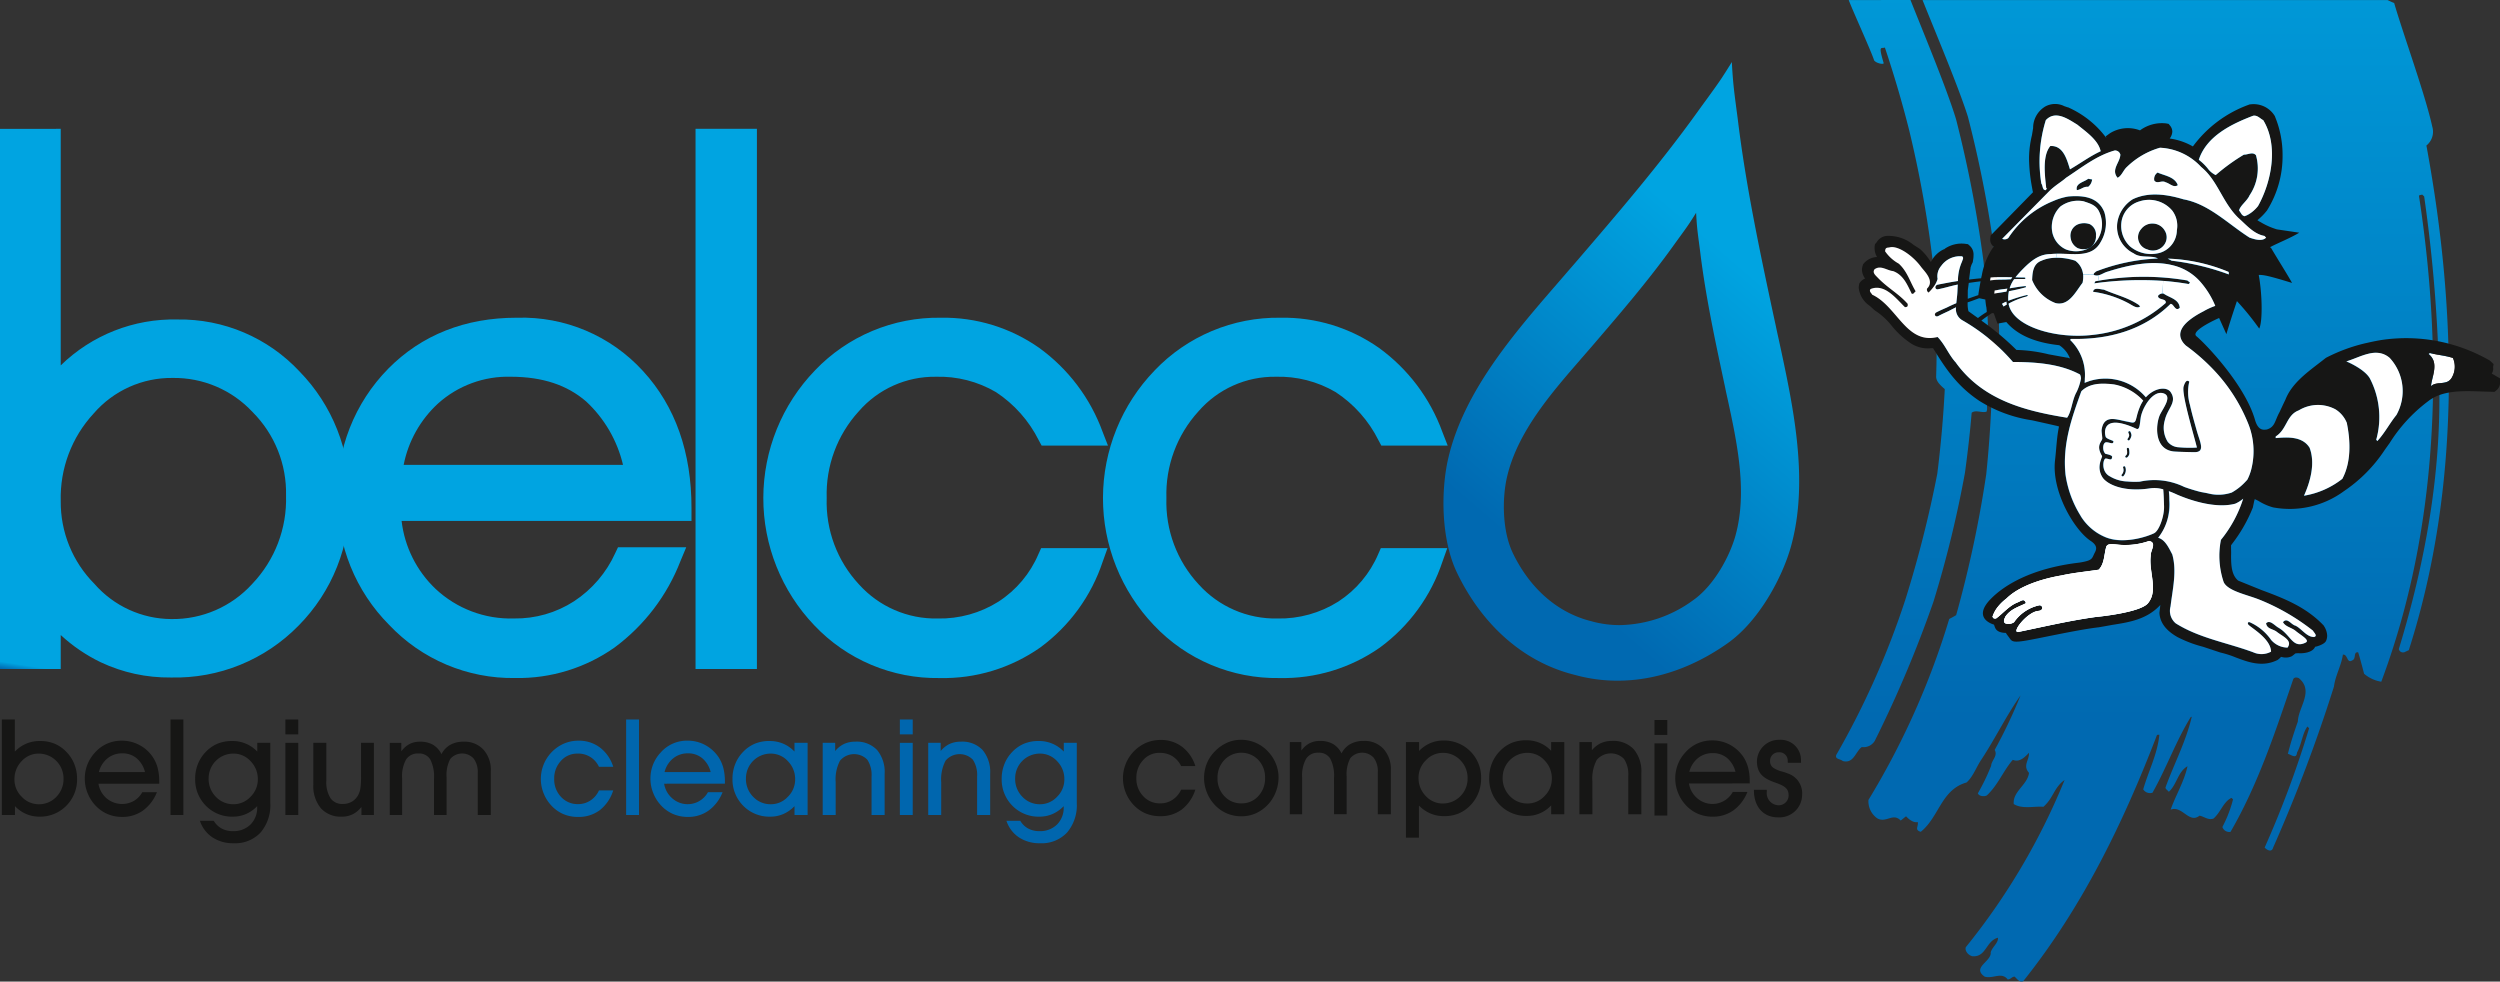 <svg height="136.823" viewBox="0 0 348.48 136.823" width="348.48" xmlns="http://www.w3.org/2000/svg" xmlns:xlink="http://www.w3.org/1999/xlink"><rect x="0" y="0" width="348.48" height="136.823" fill="#333333" stroke="none"/><linearGradient id="a" gradientUnits="objectBoundingBox" x1=".5" x2=".5" y1=".733" y2="-.196"><stop offset="0" stop-color="#0069b1"/><stop offset="1" stop-color="#00a4e1"/></linearGradient><clipPath id="b"><path d="m293.407 46.766h57.533v75.072h-57.533z"/></clipPath><clipPath id="c"><path d="m28.171 113.021a17.545 17.545 0 0 1 -5.088-12.521 18.717 18.717 0 0 1 4.965-13.154 15.751 15.751 0 0 1 12.032-5.395 16.392 16.392 0 0 1 12.136 5.168 17.367 17.367 0 0 1 5.067 12.645 18.467 18.467 0 0 1 -5.089 13.236 16.36 16.36 0 0 1 -12.318 5.351 15.755 15.755 0 0 1 -11.7-5.332m-10.763-63v72.5h5.675v-6.781a23.179 23.179 0 0 0 7.579 5.985 20.9 20.9 0 0 0 9.134 1.982 22.647 22.647 0 0 0 16.832-6.8 23.114 23.114 0 0 0 6.7-16.894 23.047 23.047 0 0 0 -6.563-16.589 21.391 21.391 0 0 0 -16.038-6.822 22.017 22.017 0 0 0 -9.681 2.084 23.946 23.946 0 0 0 -7.968 6.455v-35.122z"/></clipPath><linearGradient id="d" x1="-.006" x2=".006" xlink:href="#a" y1="2.475" y2="2.475"/><clipPath id="e"><path d="m29.178 112.055a16.149 16.149 0 0 1 -4.7-11.559 17.285 17.285 0 0 1 4.6-12.205 14.316 14.316 0 0 1 11.002-4.943 14.927 14.927 0 0 1 11.137 4.752 15.945 15.945 0 0 1 4.667 11.668 17.065 17.065 0 0 1 -4.7 12.275 14.949 14.949 0 0 1 -11.305 4.916 14.342 14.342 0 0 1 -10.7-4.9m-2.156-25.659a20.121 20.121 0 0 0 -5.338 14.1 18.994 18.994 0 0 0 5.473 13.482 17.142 17.142 0 0 0 12.718 5.764h.072a17.773 17.773 0 0 0 13.252-5.785 19.882 19.882 0 0 0 5.471-14.2 18.772 18.772 0 0 0 -5.467-13.622 17.782 17.782 0 0 0 -13.124-5.584h-.074a17.157 17.157 0 0 0 -12.983 5.845m-8.223-21.974h2.895v24.562l2.462-2.961a22.6 22.6 0 0 1 7.5-6.088 20.606 20.606 0 0 1 9.078-1.949 19.966 19.966 0 0 1 15.029 6.4 21.648 21.648 0 0 1 6.169 15.621 21.7 21.7 0 0 1 -6.3 15.916 21.223 21.223 0 0 1 -15.839 6.388 19.594 19.594 0 0 1 -8.528-1.843 21.818 21.818 0 0 1 -7.121-5.639l-2.451-2.859v9.154h-2.894zm4.291-15.8h-7.079v75.289h8.465v-4.73a22.857 22.857 0 0 0 5.587 3.8 22.275 22.275 0 0 0 9.728 2.12h.062a24.046 24.046 0 0 0 17.767-7.223 24.522 24.522 0 0 0 7.1-17.871 24.455 24.455 0 0 0 -6.944-17.553 22.8 22.8 0 0 0 -17.045-7.258 22.535 22.535 0 0 0 -16.255 6.4v-32.977z"/></clipPath><linearGradient id="f" x1=".013" x2=".025" xlink:href="#a" y1="2.369" y2="2.369"/><clipPath id="g"><path d="m76.159 85.859a15.984 15.984 0 0 1 11.073-4.072q7.027 0 11.4 3.789t6 11.285h-34.032a17.732 17.732 0 0 1 5.557-11m-5.044-2.8q-6.644 6.7-6.638 16.953a23.25 23.25 0 0 0 6.78 16.793 22.229 22.229 0 0 0 16.589 6.986 21.89 21.89 0 0 0 13.011-3.994 25.761 25.761 0 0 0 8.724-11.451h-6.535a17.233 17.233 0 0 1 -6.255 7.3 16.36 16.36 0 0 1 -9.108 2.625 16.675 16.675 0 0 1 -11.931-4.523 17.415 17.415 0 0 1 -5.313-11.857h40.569v-.424q0-11.166-6.39-18.141t-16.527-6.977q-10.333 0-16.974 6.7"/></clipPath><linearGradient id="h" x1="-1.129" x2="-1.11" xlink:href="#a" y1="2.351" y2="2.351"/><clipPath id="i"><path d="m77.09 86.894a14.577 14.577 0 0 1 10.142-3.714c4.445.009 7.851 1.173 10.485 3.447a17.585 17.585 0 0 1 5.137 8.838h-30.576a15.728 15.728 0 0 1 4.812-8.571m10.142-6.5a17.423 17.423 0 0 0 -12.006 4.426 19.09 19.09 0 0 0 -6 11.838l-.239 1.6h37.381l-.368-1.698c-1.133-5.195-3.253-9.263-6.458-12.041s-7.358-4.127-12.26-4.127h-.05m-14.973 35.434a21.8 21.8 0 0 1 -6.389-15.816c.007-6.541 2.076-11.76 6.234-15.975 4.176-4.2 9.39-6.279 15.985-6.287 6.435.014 11.476 2.154 15.5 6.519 3.821 4.17 5.832 9.5 6.014 16.223h-40.664l.11 1.5a18.809 18.809 0 0 0 5.743 12.77 18.1 18.1 0 0 0 12.887 4.9 17.759 17.759 0 0 0 9.871-2.85 18.472 18.472 0 0 0 6.358-7.082h3.506a23.408 23.408 0 0 1 -7.365 8.92 20.472 20.472 0 0 1 -12.2 3.742 20.808 20.808 0 0 1 -15.587-6.568m-2.139-33.754a24.538 24.538 0 0 0 -7.045 17.942 24.667 24.667 0 0 0 7.175 17.757 23.657 23.657 0 0 0 17.531 7.411h.062a23.328 23.328 0 0 0 13.818-4.246 27.191 27.191 0 0 0 9.2-12.057l.805-1.928h-9.51l-.378.8a15.858 15.858 0 0 1 -5.749 6.729 14.976 14.976 0 0 1 -8.353 2.4 15.308 15.308 0 0 1 -10.972-4.143 15.564 15.564 0 0 1 -4.716-9.453h40.409v-1.814c.01-7.707-2.233-14.158-6.76-19.084a22.816 22.816 0 0 0 -17.555-7.428h-.065c-7.156 0-13.238 2.391-17.9 7.113"/></clipPath><linearGradient id="j" x1="-1.037" x2="-1.02" xlink:href="#a" y1="2.246" y2="2.246"/><clipPath id="k"><path d="m114.364 50.017h5.76v72.502h-5.76z"/></clipPath><linearGradient id="l" x1="-1.117" x2="-1.103" xlink:href="#a" y1="7.258" y2="7.258"/><clipPath id="m"><path d="m115.756 51.41h2.974v69.713h-2.974zm-2.791-2.789v75.3h8.554v-75.3z"/></clipPath><linearGradient id="n" x1="-1.049" x2="-1.035" xlink:href="#a" y1="6.171" y2="6.171"/><clipPath id="o"><path d="m130.6 83.279a24.224 24.224 0 0 0 -.077 33.58 23.357 23.357 0 0 0 29.68 2.924 22.941 22.941 0 0 0 8.21-11.316h-6.373a16.192 16.192 0 0 1 -6.086 7.228 16.677 16.677 0 0 1 -9.234 2.576 15.763 15.763 0 0 1 -12.01-5.211 18.26 18.26 0 0 1 -4.864-12.97 18.547 18.547 0 0 1 4.841-13.033 15.415 15.415 0 0 1 11.789-5.27 17.007 17.007 0 0 1 9.09 2.348 18.673 18.673 0 0 1 6.474 7.252h6.373a23.628 23.628 0 0 0 -8.356-11.092 21.753 21.753 0 0 0 -12.887-3.944 22.354 22.354 0 0 0 -16.57 6.928"/></clipPath><linearGradient id="p" x1="-2.226" x2="-2.208" xlink:href="#a" y1="2.419" y2="2.419"/><clipPath id="q"><path d="m162.043 91.385 1.225-.662zm-30.519 24.506a22.847 22.847 0 0 1 .072-31.637 20.929 20.929 0 0 1 15.577-6.506 20.364 20.364 0 0 1 12.086 3.682 21.6 21.6 0 0 1 7.042 8.564h-3.442a19.581 19.581 0 0 0 -6.56-7.047 18.413 18.413 0 0 0 -9.82-2.555 16.811 16.811 0 0 0 -12.816 5.719 19.952 19.952 0 0 0 -5.207 13.979 19.664 19.664 0 0 0 5.237 13.922 17.169 17.169 0 0 0 13.03 5.652 18.048 18.048 0 0 0 9.99-2.8 17.494 17.494 0 0 0 6.215-7.01h3.435a21.4 21.4 0 0 1 -34.839 6.034m-1.913-33.588a25.643 25.643 0 0 0 -.088 35.537 23.5 23.5 0 0 0 17.425 7.344h.057a23.489 23.489 0 0 0 14.011-4.26 24.374 24.374 0 0 0 8.712-11.984l.668-1.866h-9.256l-.374.826a14.732 14.732 0 0 1 -5.563 6.625 15.277 15.277 0 0 1 -8.48 2.358 14.365 14.365 0 0 1 -10.991-4.77 16.841 16.841 0 0 1 -4.485-12.017 17.121 17.121 0 0 1 4.472-12.093 13.987 13.987 0 0 1 10.76-4.818 15.66 15.66 0 0 1 8.36 2.14 17.3 17.3 0 0 1 5.976 6.731l.393.728h9.247l-.741-1.9a25.008 25.008 0 0 0 -8.85-11.727 23.145 23.145 0 0 0 -13.691-4.2h-.062a23.738 23.738 0 0 0 -17.5 7.342"/></clipPath><linearGradient id="r" x1="-2.074" x2="-2.057" xlink:href="#a" y1="2.286" y2="2.286"/><clipPath id="s"><path d="m177.96 83.279a24.227 24.227 0 0 0 -.079 33.58 23.357 23.357 0 0 0 29.68 2.924 22.933 22.933 0 0 0 8.212-11.316h-6.373a16.186 16.186 0 0 1 -6.086 7.228 16.677 16.677 0 0 1 -9.234 2.576 15.766 15.766 0 0 1 -12.01-5.211 18.264 18.264 0 0 1 -4.863-12.97 18.544 18.544 0 0 1 4.842-13.033 15.4 15.4 0 0 1 11.789-5.27 17 17 0 0 1 9.089 2.348 18.648 18.648 0 0 1 6.473 7.252h6.374a23.646 23.646 0 0 0 -8.355-11.092 21.77 21.77 0 0 0 -12.889-3.944 22.347 22.347 0 0 0 -16.569 6.928"/></clipPath><linearGradient id="t" x1="-3.11" x2="-3.091" xlink:href="#a" y1="2.419" y2="2.419"/><clipPath id="u"><path d="m209.4 91.385 1.233-.662zm-30.512 24.506a22.828 22.828 0 0 1 .072-31.637 20.91 20.91 0 0 1 15.569-6.506 20.359 20.359 0 0 1 12.086 3.682 21.474 21.474 0 0 1 7.041 8.564h-3.433a19.614 19.614 0 0 0 -6.563-7.047 18.446 18.446 0 0 0 -9.824-2.56 16.822 16.822 0 0 0 -12.812 5.724 19.968 19.968 0 0 0 -5.211 13.979 19.7 19.7 0 0 0 5.24 13.922 17.178 17.178 0 0 0 13.03 5.652 18.038 18.038 0 0 0 9.987-2.8 17.452 17.452 0 0 0 6.216-7.01h3.433a21.389 21.389 0 0 1 -34.831 6.034m-1.925-33.588a25.625 25.625 0 0 0 -.088 35.537 23.508 23.508 0 0 0 17.433 7.344h.057a23.5 23.5 0 0 0 14.008-4.26 24.364 24.364 0 0 0 8.713-11.984l.664-1.866h-9.261l-.361.826a14.792 14.792 0 0 1 -5.568 6.625 15.3 15.3 0 0 1 -8.481 2.358 14.376 14.376 0 0 1 -10.994-4.77 16.852 16.852 0 0 1 -4.485-12.02 17.129 17.129 0 0 1 4.472-12.09 14 14 0 0 1 10.76-4.818 15.623 15.623 0 0 1 8.358 2.14 17.209 17.209 0 0 1 5.98 6.731l.39.728h9.249l-.739-1.9a25.064 25.064 0 0 0 -8.845-11.727 23.169 23.169 0 0 0 -13.7-4.2h-.062a23.749 23.749 0 0 0 -17.5 7.342"/></clipPath><linearGradient id="v" x1="-2.907" x2="-2.889" xlink:href="#a" y1="2.286" y2="2.286"/><linearGradient id="w" x1=".411" x2=".716" xlink:href="#a" y1=".876" y2=".273"/><g transform="translate(-16.012 -30.666)"><path d="m273.709 30.676c.6 1.586 3.017 6.847 3.546 8.412.278.4 1.4.633 1.321.351-.779-2.6-.322-1.949.174-2.146 1.281 3.82 2.412 7.654 3.393 11.557a156.29 156.29 0 0 1 3.646 21.621c.2 4.2.238 8.423.109 12.638-.041.725.635 1.293 1.2 1.8-.2 3.94-.554 7.891-1.043 11.789a161.49 161.49 0 0 1 -4.475 17.625 115.584 115.584 0 0 1 -9.611 21.58c-.191.617.547.522.92.85 1.508.383 1.74-1.266 2.633-1.955a1.824 1.824 0 0 0 1.814-.856 165.347 165.347 0 0 0 8.188-19.412 155.41 155.41 0 0 0 4.391-17.986c.376-2.775.7-5.539.93-8.344.569-.445 1.353.041 2.055-.14.3-.547-.265-1.467.508-1.7.063.063.143.143.2.2-.133 3.413-.377 6.832-.733 10.237a160.592 160.592 0 0 1 -4.189 19.611c-.311.2-.641.365-.969.541a108.943 108.943 0 0 1 -11.256 25.219 2.9 2.9 0 0 0 1.215 2.56c1.258.723 2.186-.83 3.281.317.26-.2.492-.408.745-.594.357.391 1.029.953 1.622.8.16.592-.506 1.1.428 1.361 2.565-2.062 2.852-5.889 6.385-6.875.955-.867 1.38-2.217 2.1-3.248 1.912-2.912 3.459-6.111 5.428-8.891a71.7 71.7 0 0 1 -3.608 7.6c.472.852-.447 1.424-.5 2.223a29 29 0 0 1 -1.85 3.832c.164.414.9.486 1.256.287 1.566-1.463 2.311-3.465 3.618-4.961.97.414 1.724-.438 2.259-.981.035 1.055-.908 1.786 0 2.8-.215 1.686-2.295 2.586-2.129 4.344 1.186.754 2.942.266 4.127.387 1.4-1.194 1.471-2.7 2.961-3.737a92.555 92.555 0 0 1 -13.777 23.313c-.155.578.431 1.152.927 1.252 1.941.16 1.866-2.127 3.559-2.582.09.726-.8 1.285-1.006 2.039.154 1.271-2.691 2.1-.844 3.387 1.149.359 2.365-.725 3.223.406.455-.07.463-.309.918-.418.355.242.635.861 1.227.658 8.247-10.312 14.008-22.2 18.659-34.342.091 0 .212-.025.327-.025-.277 2.768-1.527 5.06-2.252 7.621a1.13 1.13 0 0 0 1.291.465c1.945-3.436 3.258-7.172 5.33-10.545a.527.527 0 0 0 .148-.061c-.8 3.467-2.482 6.594-3.669 9.887 0 .205.325.406.471.584 1.09-.951 1.259-2.8 2.6-3.557-.438 2.086-1.677 4.116-2.345 6.053 1.6-.637 2.562 2.018 4.021.836.671.129 1.216.67 1.953.4 1-.873 1.39-2.356 2.5-2.881a2.927 2.927 0 0 1 .218.213 17.343 17.343 0 0 1 -1.482 3.847 1.008 1.008 0 0 0 1.131.682c3.875-6.682 6.266-14.008 8.748-21.295.156-.316.576-.234.785-.125 2.147 1.795-.092 4.053-.146 6.035-.526 1.516-1.012 2.975-1.391 4.506.422.09 1.2.8 1.272-.178.648-1.142.733-2.631 1.451-3.633a1.342 1.342 0 0 0 .242.235 142.289 142.289 0 0 1 -6.2 16.639c.33.367 1 .712 1.179.007a215.04 215.04 0 0 0 8.479-22.443c.193-1.547 1.043-2.957 1.244-4.461.715-.055.533 1.262 1.275.824.654-.236.118-1.234.861-1.138.294.984.562 1.984.824 2.986a4.838 4.838 0 0 0 2.393 1.109c7.972-21.273 8.754-44.845 5.255-67.715.037-.152.306-.121.447-.191a2.784 2.784 0 0 0 .275.252 211.16 211.16 0 0 1 2.1 26.012c.293 12.736-1.985 25.119-5.631 37.09a.6.6 0 0 0 .82.423c.2-.1.374-.175.57-.269 7.172-22.365 6.812-46.822 2.454-70.342a2.473 2.473 0 0 0 .816-2.646c-1-4.528-4.01-12.756-5.311-17.223-.3-.107-.613-.264-.925-.408h-64.813c1.643 4.131 4.994 12.041 6.32 16.25a163.8 163.8 0 0 1 3.956 20.74c.275 3.734.4 7.463.411 11.217-.142.117-.326.25-.478.375-.018 1.381-.061 2.779-.114 4.15a.717.717 0 0 1 -.921-.088 133.893 133.893 0 0 0 -.679-16.213 167.143 167.143 0 0 0 -3.829-19.83c-1.314-4.336-4.666-12.355-6.344-16.6v-.01z" fill="url(#a)"/><path d="m354.707 79.873-.176.133c1.528 1.215.463 3.115.338 4.49.856-.787 2.361.031 2.986-1.344a2.99 2.99 0 0 0 .073-2.592c-1.026-.326-2.174-.419-3.221-.687" fill="#fff"/><g fill="#161615"><path d="m307.926 70.166a47.3 47.3 0 0 1 9.623-.338 34.628 34.628 0 0 1 3.529.434c.072-.1.2-.127.157-.231-.085-.125-.221-.125-.323-.26a36.523 36.523 0 0 0 -12.332.008c-.166.031-.332.065-.5.1z"/><path d="m317.875 56.09c.553.135 1.107.82 1.7.392-.43-1.152-1.81-1.306-2.822-1.742a1.046 1.046 0 0 0 -.457 1.111c.421.53 1.021-.091 1.58.239"/><path d="m316.123 61.832a1.8 1.8 0 0 0 -1.666.768 1.745 1.745 0 0 0 .875 2.841 1.936 1.936 0 0 0 2.432-.783 1.75 1.75 0 0 0 0-1.812 1.8 1.8 0 0 0 -1.641-1.014"/><path d="m314.314 73.41c-.052-.062-.127-.1-.091-.168-1.506-1.082-3.308-1.475-4.948-2.2-.459-.02-1.445-.387-1.515.3a14.234 14.234 0 0 1 4.892 1.578c.522.258 1.175.81 1.662.488"/><path d="m307.31 61.92a2.4 2.4 0 0 0 -1.736.056 1.712 1.712 0 0 0 -.955 1.8 1.9 1.9 0 0 0 1 1.485 2.155 2.155 0 0 0 1.422.064 1.1 1.1 0 0 0 .244-.119 1.31 1.31 0 0 0 .239-.164 1.815 1.815 0 0 0 .636-1.5 1.67 1.67 0 0 0 -.85-1.627"/><path d="m305.494 57.18c.559-.038.955-.538 1.58-.461a1.447 1.447 0 0 0 .551-1.024l-.551-.092c-.564.459-1.8.622-1.58 1.577"/><path d="m301.016 45.57-.112.069c.014 0 .03 0 .039-.012a.092.092 0 0 1 .039-.024.075.075 0 0 0 .034-.033"/><path d="m296.228 119.769-.126-.158a.788.788 0 0 0 .126.158"/><path d="m293.809 65.228c-.02.018-.02.018-.024.024.012-.006.012-.018.02-.024"/><path d="m312.623 92.047a.158.158 0 0 1 -.049-.217 1.059 1.059 0 0 0 .219-.49 1.175 1.175 0 0 0 -.113-.34.156.156 0 0 1 .086-.207.152.152 0 0 1 .2.09 1.27 1.27 0 0 1 .14.455 1.341 1.341 0 0 1 -.259.66.179.179 0 0 1 -.139.07.187.187 0 0 1 -.088-.023"/><path d="m312.268 94.4a.162.162 0 0 1 .046-.222.534.534 0 0 0 .186-.477 2 2 0 0 0 -.049-.424.158.158 0 0 1 .31-.064 2.3 2.3 0 0 1 .057.488.837.837 0 0 1 -.33.74.154.154 0 0 1 -.088.026.167.167 0 0 1 -.132-.067"/><path d="m311.764 97.025a.16.16 0 0 1 0-.224.885.885 0 0 0 .24-.616.911.911 0 0 0 -.059-.312.162.162 0 0 1 .1-.205.158.158 0 0 1 .2.092 1.187 1.187 0 0 1 .078.425 1.227 1.227 0 0 1 -.33.84.147.147 0 0 1 -.111.047.167.167 0 0 1 -.115-.047"/></g><path d="m315.8 108.127c-.3 2.164 1.034 4.779-.3 6.517-.871 1.426-7.34 2.026-7.34 2.026-3.637.5-7.226 1.344-10.767 2.08-1.145.234 1.165-2.789 2.751-2.922.79-.064.611-.811.141-.791a5.734 5.734 0 0 0 -3.539 2.367 1.368 1.368 0 0 1 -1.2.158c-.383-.226-.123-.654 0-.947.765-1.117 2-1.4 2.861-1.867-.232-.748-.657-.309-1.18-.1-1.185.459-2.033 1.545-2.988 2.233-.307.017-.392 0-.49-.262a5.48 5.48 0 0 1 1.963-2.539c2.313-2.256 6.756-3.037 7.654-3.195 1.666-.371 3.469-.539 5.184-.8.807-.852.742-2.082 1.039-3.15.209-.754 1.49-.217 2.816-.288a9.982 9.982 0 0 0 3.162-.562c1.144.23.156 1.35.233 2.045" fill="#fff"/><path d="m364.127 83.2s-.4-.242-.787-.463a1.2 1.2 0 0 0 .207-.656 1.818 1.818 0 0 0 -.008-.205h-.021l.082-.457-.512-.483a23.321 23.321 0 0 0 -15.11-2.878c-.035 0-.2.033-.2.033-.688.117-1.337.258-1.975.406h-.014a23.61 23.61 0 0 0 -5.52 2.027l-.068.041-.513.4c-1.919 1.5-4.223 3.076-5.13 5.467-.056.087-.794 1.675-.794 1.675-.69 1.252-.615 2.075-1.778 2.43-.418.045-1.125.2-1.584-1.145-.01-.033-.019-.062-.035-.107a.7.7 0 0 0 -.029-.105c-1.414-4.918-6.983-10.686-8.157-11.641-.94-.772 3.159-2.547 3.159-2.547l1.013 2.256s.416-1.473 1.468-4.613a37.554 37.554 0 0 1 3.109 3.834c.482-.952.431-4.789-.069-7.481.619 0 1.069.014 4.648 1.119-.759-1.357-2-3.293-2.907-4.845a1.375 1.375 0 0 0 -.165-.147l.1-.051a.042.042 0 0 1 .023-.006c.9-.482 2.748-1.222 3.95-1.957l-3.116-.462a9.914 9.914 0 0 1 -2.423-1.1l.067.056c-.089-.056-.239-.146-.362-.234a8.43 8.43 0 0 0 1.339-1.361 14.233 14.233 0 0 0 2.169-7.664 13.94 13.94 0 0 0 -1.035-5.367l-.025-.079-.035-.066a3.441 3.441 0 0 0 -3.368-1.613l-.119.006-.126.048a16.735 16.735 0 0 0 -7.793 5.815 8.949 8.949 0 0 0 -3.234-1.106 1.7 1.7 0 0 0 .366-.966 1.342 1.342 0 0 0 -.29-.8l-.222-.272-.346-.068a5.136 5.136 0 0 0 -3.647.971 4.747 4.747 0 0 0 -4.164.386l-.613.444s.053.138.107.259a13.332 13.332 0 0 0 -5.239-4.246l-.036-.025-.154-.039-.443-.149a2.861 2.861 0 0 0 -2.756.094.088.088 0 0 1 -.034.033.1.1 0 0 0 -.039.022 3.471 3.471 0 0 0 -1.525 2.9l-.166 1a13.652 13.652 0 0 0 -.4 3.3 22.493 22.493 0 0 0 .351 3.627v.01c.049.269.1.545.147.812 0 0 .033.119.046.2-.505.526-5.9 6.026-5.9 6.026l-.033.271a1.846 1.846 0 0 0 -.031.3 1.231 1.231 0 0 0 .5.992 1.755 1.755 0 0 0 -.128.162c-.012.006-.012.012-.02.024l-.007.012a.083.083 0 0 1 -.018.015 9.9 9.9 0 0 0 -1.5 3.805 3.314 3.314 0 0 0 -.087.383c-.6.05-1.106.107-1.681.177.094-.787.2-1.587.2-1.587v-.063c0-.016.131-.4.131-.4l.182-.375.025-.182a4.046 4.046 0 0 0 .082-.789 1.649 1.649 0 0 0 -.576-1.359l-.2-.176-.268-.037a4.147 4.147 0 0 0 -3.03.718c.05-.023.087-.039.132-.056l-.27.15c.055-.041.1-.064.138-.094a3.8 3.8 0 0 0 -1.873 1.816 8.013 8.013 0 0 0 -1.462-1.775l-.045-.045-.913-.586a5.514 5.514 0 0 0 -3.695-1.246c-.023 0-.063.008-.094.008a1.761 1.761 0 0 0 -1.326.851l-.262.315-.047.31v.235a2.36 2.36 0 0 0 .338 1.222 2.589 2.589 0 0 0 -1.8.844l-.141.16-.055.195a1.92 1.92 0 0 0 -.106.6 2.119 2.119 0 0 0 .442 1.2 1.617 1.617 0 0 0 -.674.5l-.144.2-.037.237a1.676 1.676 0 0 0 -.037.361 3.48 3.48 0 0 0 1.554 2.525l.617.567.136.1a9.766 9.766 0 0 1 2.311 2.122 11.772 11.772 0 0 0 2.647 2.423 4.32 4.32 0 0 0 2.849.678h.249c1.66 2.676 3.24 5.193 6.443 7.338a19.105 19.105 0 0 0 7.369 2.717l2.239.5 1.232.279s.166.051.276.082c-.325 1.473-.362 3.067-.559 4.736-.49 4.311 2.673 9.676 4.951 11.2 1.227.808.7 1.394.476 1.882-.294.641-.294.875-2.02 1.153-6.745.789-10.524 3.189-12.349 5.051-2.726 2.779.426 3.591.426 3.591a.237.237 0 0 1 .026.053c.134.285.134 1.082 1.658 1.106.023.054.045.113.045.113s.486.662.577.777c-.007-.008-.015-.008-.027-.015l.041.041c.42.511 1.168.384 5.227-.444 2.287-.457 5.135-1.035 7.041-1.252.092-.008 1.9-.336 1.9-.336 2.341-.369 4.766-.746 6.625-2.695l.045-.041.035-.051s0-.019.007-.019c-.06.556-.13 1.121-.13 1.121.07 1.363.915 2.469 2.513 3.379a16.869 16.869 0 0 0 3.571 1.355l2.367.787.115.032a13.491 13.491 0 0 1 2.064.664c1.743.656 3.721 1.416 5.856.347 0 0 .414-.316.445-.422a1.287 1.287 0 0 1 .141.02 1.973 1.973 0 0 0 1.383-.111 5.32 5.32 0 0 0 .486-.387 2.741 2.741 0 0 1 .592-.026h.019.2c1.586-.055 1.927-.793 1.933-.9l.205-.043s1.1-.277 1.336-.783a1.8 1.8 0 0 0 .155-.723 2.6 2.6 0 0 0 -.446-1.345l-.051-.092-.076-.073c-2.494-2.58-5.611-3.748-8.617-4.867 0 0-2.968-1.2-3.209-1.3-.885-.727-.994-2-.994-3.395 0-.164.008-.324.008-.5 0 0-.012-.639-.012-1.025.084-.123.174-.243.174-.243a20.865 20.865 0 0 0 2.865-5.029c.023-.1.154-.75.154-.75.026-.156.079-.275.11-.422l.488.235a7.631 7.631 0 0 0 2.076.923 12.75 12.75 0 0 0 9.867-2.265 20.483 20.483 0 0 0 5.707-5.778c.215-.3.436-.613.655-.912a21.665 21.665 0 0 1 5.371-5.841c1.973-1.555 4.82-1.458 7.564-1.358l1.682.049.262-.207a1.369 1.369 0 0 0 .521-1.143v-.535zm-45.41-16.185-.549-.291a24.129 24.129 0 0 1 8.488 1.853l.022.352a34.8 34.8 0 0 0 -7.961-1.914m-1.59-1.112a4.574 4.574 0 0 1 -4.233-.9 3.93 3.93 0 0 1 -1.2-3.244 3.5 3.5 0 0 1 2.528-3.014 4.245 4.245 0 0 1 4.567 1.281 3.52 3.52 0 0 1 .647 2.752 3.342 3.342 0 0 1 -2.31 3.123m12.941-19.09c.59-.107.956.385 1.41.616 2.137 3.517 1.178 8.566-.728 11.974-.587.551-1.106 1.248-1.867 1.407a.571.571 0 0 1 -.262-.114c-.223-.166-.312-.472-.512-.668.126-.685 1.137-1.343 1.462-2.133a6.678 6.678 0 0 0 .891-5.584c-.457-.523-1.11-.056-1.677-.087a27.5 27.5 0 0 0 -3.935 2.857 3.145 3.145 0 0 1 -.954-.729 7.656 7.656 0 0 0 -1.4-1.412c1.082-3.343 4.658-5.019 7.574-6.127m-28.9.616c1.349-1.44 3.117-.145 4.389.621 1.251 1.019 2.923 2.162 3.257 3.711-1.5.689-2.857 1.7-4.277 2.521-.414-1.308-.916-3.363-2.746-3.252-.951 1.18-.846 3.278-.643 5.164.02.231.051.455.073.68.173.068-.032.234-.053.307-.5.031-.393-.635-.623-.924a19.448 19.448 0 0 1 .623-8.828m-7.7 21.923c.33-.031.626-.044 1.019-.044.782-.02 1.381 0 2.008.013l-.043.063-.141.222c-.513.032-1.025.055-1.7.055a10.947 10.947 0 0 0 -1.205.111zm2.211 6.209c1.541 1.8 3.965 2.86 7.377 3.229a3.8 3.8 0 0 1 1.49 1.846c-.064-.032-.14-.037-.209-.071l-.084-.041-.145-.007-2.547-.463a20.838 20.838 0 0 0 -4.474-.608 38.3 38.3 0 0 0 -4.887-4.09 16.019 16.019 0 0 1 1.489-1.046 1.9 1.9 0 0 1 .249.039c.2.584.512 1.435.512 1.435s.7-.137 1.229-.223m-.616-2.539a4.606 4.606 0 0 1 .612-.3l.053.41c-.112.064-.342.195-.442.269zm.612-1.7c-.612.115-1.125.15-1.692.275l.057-.435c.592-.125 1.129-.174 1.775-.26zm-5.371-.144c0-.032.064-.5.138-1.073.592-.08 1.055-.158 1.645-.222-.109.586-.211 1.185-.3 1.783l-.012.137c-.5.169-1.016.353-1.473.513 0-.222 0-.972.007-1.138m-.016 1.634c.492-.156 1.047-.373 1.6-.576.173.039.514.11.857.182.027.373.076.719.114.945l.036.16.045.483v.152a13.638 13.638 0 0 0 -1.223.84c-.242-.168-.472-.33-.7-.5 0 0-.341-.242-.625-.449a4.327 4.327 0 0 1 -.117-.973c0-.086 0-.172 0-.266m-1.581 8.461c-1.061-1.125-1.518-2.511-2.6-3.628-4.363 1.078-5.636-4.295-9.123-5.9-.093-.228-.486-.461-.218-.787 1.955-.783 3.5 1.268 4.786 2.529.149 0 .389-.037.389-.236v-.221c-1.248-1.42-2.779-2.2-4.17-3.646-.338-.356-.787-.7-.457-1.174.862-.629 1.706.158 2.59.25 1.438.531 1.973 1.9 2.592 3.15.3.1.363-.232.556-.326-.783-1.285-1.146-2.758-2.359-3.863a5.6 5.6 0 0 1 -1.9-1.713c.017-.6.307-.482.629-.558 1.154-.293 3.191 1.134 4.33 2.656.39.574 2.027 1.974.888 3.086a.472.472 0 0 0 .208.558 5.63 5.63 0 0 0 .808-.959l.072-.1a3.149 3.149 0 0 0 .379-.838 2.183 2.183 0 0 1 .493-1.807 3.2 3.2 0 0 1 2.919-1.343c.293.2.043.492 0 .71a6.469 6.469 0 0 0 -.576 2.731c-1 .143-1.787.31-2.8.5a.44.44 0 0 0 -.261.152c-.013.024-.033.037-.037.053a.408.408 0 0 0 -.024.057.283.283 0 0 0 .346.384c.955-.181 1.783-.462 2.746-.654-.016.295-.031.627-.047.988-.023.536-.1 1.088-.156 1.61-.444.181-.872.379-1.344.613 0 0-.984.418-1.418.656s-.162.743.277.51c.385-.219 1.414-.683 1.414-.683.358-.19.7-.364 1.037-.528a1.785 1.785 0 0 0 .842 1.791 27.2 27.2 0 0 1 7.09 5.836c3.241 0 6.593.262 9.348 1.744a1.339 1.339 0 0 1 .131.571 7.218 7.218 0 0 1 -.6 1.853c-.644 1.123-.693 2.733-1.33 3.6-5.752-.932-11.656-2.407-15.459-7.614m27.1 26.858c-.3 2.164 1.034 4.779-.3 6.517-.871 1.426-7.34 2.026-7.34 2.026-3.637.5-7.226 1.344-10.767 2.08-1.145.234 1.165-2.789 2.751-2.924.79-.062.611-.809.142-.789a5.733 5.733 0 0 0 -3.54 2.367 1.368 1.368 0 0 1 -1.2.158c-.383-.226-.123-.654 0-.947.765-1.117 2-1.4 2.861-1.867-.232-.748-.657-.309-1.18-.1-1.185.459-2.033 1.545-2.988 2.233a.959.959 0 0 1 -.216 0c-.14-.016-.2-.072-.274-.262a5.48 5.48 0 0 1 1.963-2.539c2.313-2.256 6.756-3.037 7.654-3.195 1.666-.371 3.469-.539 5.184-.8.807-.852.742-2.082 1.039-3.15.145-.52.783-.43 1.6-.344a7.9 7.9 0 0 0 1.22.056 9.976 9.976 0 0 0 3.161-.562c1.144.23.156 1.35.233 2.045m.474-3.129a11.039 11.039 0 0 1 -5.033.961 5.722 5.722 0 0 1 -1.781-.414 7.357 7.357 0 0 1 -3.451-2.983h.009a14.706 14.706 0 0 1 -2.1-5.69c-.461-4.267.885-8.01 2.193-11.658 1.205-1.215 3.024-1.133 4.563-.945a7.335 7.335 0 0 1 4.06 2.269 5 5 0 0 0 -.476.9c-.7 1.67-.327 2.308-1.278 2.105-.175-.031-.615-.125-1.029-.215l-.145-.041a.656.656 0 0 0 -.137-.032c-.033-.011-.064-.015-.1-.025-1.031-.223-2.361-.5-2.628 1.34-.029.238.1.965.1 1.2 0 .443-.955.908-.041 2.447.1.176-.881 1.495.07 2.991.584.9 2.826 2.109 6.635 1.513a4.559 4.559 0 0 1 1.83.151c.055.621.09 1.531.106 2.107a4.772 4.772 0 0 1 .015.547c0 .076-.011.166-.015.242a2.517 2.517 0 0 1 -.034.264c-.166 1.2-.748 2.648-1.326 2.953m9.3.928a11.392 11.392 0 0 0 .384 5.894c.592 1.246 3.251 1.74 4.966 2.428a30.666 30.666 0 0 1 7.474 4.332c.127.266.7.727.172.887-1.031.025-1.722-1.145-2.6-1.573-.588-.127-1.149-1.216-1.739-.49.328.625 1.2.756 1.739 1.194.775.644 2.084 1.322 1.4 1.656a2.123 2.123 0 0 1 -.636.207c-.066.006-.132.014-.187.014-1.109 0-1.516-1.473-2.932-2.286-.56-.316-1.215-1.183-1.744-.627.132.821.957.748 1.5 1.188.817.65 2.232 1.18 1.49 2.189a3.105 3.105 0 0 1 -2.3-1.076 7.1 7.1 0 0 0 -2.989-2.459s-.333-.084-.219.262 3.187 1.934 3.208 3.844a2.82 2.82 0 0 1 -2.492.088c-3.611-1.344-7.523-1.967-10.791-4.036a2.264 2.264 0 0 1 -.724-2.357c.266-2.33.916-4.914.237-7.25-.437-.824-.958-2.053-1.966-2.324a6.681 6.681 0 0 0 1.483-3.567c.007-.07.014-.13.027-.2a12.349 12.349 0 0 0 .052-1.461 9.19 9.19 0 0 0 -.072-1.269c.643.23 1.137.492 1.336.568.977.4 4.9 1.983 7.911 1.184a4.432 4.432 0 0 0 1.117-.7 17.65 17.65 0 0 1 -3.1 5.744m4.236-9.844a6.814 6.814 0 0 1 -.545 1.437c-.1.11-.181.215-.269.305a8.16 8.16 0 0 1 -1.912 1.512 5.8 5.8 0 0 1 -3.3.119c-.326-.08-.668-.135-1-.2-.664-.143-2.186-.647-2.328-.709a9.449 9.449 0 0 0 -6.2-.725 13.063 13.063 0 0 1 -1.715-.035 5.037 5.037 0 0 1 -2.434-.709c-1.314-.666-.957-2.494-.6-2.494s.769.314.859-.035c0-.172.309-.375-.9-.619-.479-.442-.383-1.61.117-1.61s1 .369 1-.135c-.053-.125-.745-.25-1.031-.545-.121-.117-.7-2.486 2.018-1.972a.977.977 0 0 1 .135.031.734.734 0 0 1 .14.035 10.145 10.145 0 0 1 1.934.7c.511.235.47-.753.642-1.728a5.864 5.864 0 0 1 .683-1.633v-.008c.635-1.041 1.584-1.908 2.532-1.539 1.1.436-.029 1.926-.516 2.858-.611 1.15-1.027 4.892 1.844 5.216.511.051 2.437.094 2.936.094 1.547 0 .735-1.437.294-3.025-.329-1.178-.674-2.35-.93-3.563a6.207 6.207 0 0 1 -.107-3.238c-.471-.463-.736.514-.777.648-.342 1 1.377 6.645 1.843 8.538a17.446 17.446 0 0 1 -2.554-.039 2.122 2.122 0 0 1 -1.5-.733 3.745 3.745 0 0 1 -.424-3.014c.358-1.683 1.779-2.519.831-3.939-.538-.8-2.237-.645-3.468.723a7.428 7.428 0 0 0 -7.587-2.346 8.872 8.872 0 0 0 -.94.33q.024-.3.024-.6a6.752 6.752 0 0 0 -2.069-5.4l.168-.133c5.256.133 10.143-1.246 13.846-4.885.369-.031.568.725.949.725a.533.533 0 0 0 .342-.17c-.112-1.217-1.458-1.416-2.242-1.975a.6.6 0 0 0 -.17-.021.812.812 0 0 0 -.614.322c-.066.657 1.213.315 1.057 1.018a18.068 18.068 0 0 1 -10.025 4.418c-5.203.662-11.353-1.127-11.875-4.338a11.033 11.033 0 0 1 2.43-.979c.237-.042.356-.275.121-.218a17.937 17.937 0 0 0 -2.59.812 4.616 4.616 0 0 1 .09-1.347c.77-.145 1.6-.332 2.319-.539.111-.024.064-.18-.059-.172-.658.064-1.428.187-2.16.31a3.937 3.937 0 0 1 .482-1.062 1.461 1.461 0 0 1 .153-.221c.421-.018.865-.021 1.416-.021.2 0 .2-.208 0-.208-.464 0-.871-.007-1.246-.021a13.613 13.613 0 0 1 1.082-1.2c1.187-1.207 2.293-2.043 3.836-2.043a1.737 1.737 0 0 1 .232-.016h.018c.193-.017.386-.021.591-.031 2.219-.031 4.9.646 6.123-1.619a5.123 5.123 0 0 0 .52-4.166c-.827-2.1-2.895-2.377-5.016-2.19a8.914 8.914 0 0 0 -2.07.62 13.459 13.459 0 0 0 -6.3 5.175.819.819 0 0 1 -.864.1l6.4-6.475.306-.306c.916-.832 1.578-1.153 2.189-1.713 2.2-1.442 4.276-3.119 6.8-3.805a.739.739 0 0 1 .785.561c-.033 1.1-1.349 2.091-.386 3.244.58-.291.779-1.055 1.3-1.518a10.926 10.926 0 0 1 4.606-2.682 8.355 8.355 0 0 1 5.738 2.682 8.028 8.028 0 0 1 .762.719c1.739 1.885 2.457 4.465 4.422 6.375.539.484 1.082 1.043 1.674 1.521a4.343 4.343 0 0 0 1.964.995l.227.24c-.561.59-1.641.228-2.3 0-3.009-1.9-5.664-4.7-9.211-5.342-2.264-.695-4.86-1.084-7.089 0a4.713 4.713 0 0 0 -2.1 3.049 4.124 4.124 0 0 0 2.261 4.491c.962.719 2.42.219 3.376.719a26.719 26.719 0 0 0 -8.65 1.8c-.1.141-.316.211-.316.4a.231.231 0 0 0 .006.064.982.982 0 0 0 .6.078c.455-.085.918-.433 1.385-.543 2.787-.886 6.129-1.634 9.113-.851a7.377 7.377 0 0 1 3.944 2.5 11.987 11.987 0 0 1 1.893 3.139 8.531 8.531 0 0 0 -1.649.763 10.922 10.922 0 0 0 -2.075 1.336c-1.443 1.221-1.373 2.272-.689 3.11.1.107.2.211.309.324a27.309 27.309 0 0 1 3.949 3.463 23.811 23.811 0 0 1 4.721 7.347 10.317 10.317 0 0 1 .462 6.434m-26.613-36.614a4.1 4.1 0 0 1 3.237-.737c.975.33 1.85.541 2.266 1.688a4.011 4.011 0 0 1 -1.183 4.623 1.145 1.145 0 0 1 -.239.166.09.09 0 0 1 -.047.031 3.915 3.915 0 0 1 -3.256.2 3.34 3.34 0 0 1 -1.962-2.752 3.977 3.977 0 0 1 1.184-3.218m39.3 37.945a11.716 11.716 0 0 1 -5.342 2.365c.889-1.99 1.6-4.523.779-6.691-1.019-1.635-3.113-1.475-4.72-1.34v-.232c1.572-.985 1.478-2.985 3.209-3.639a5.185 5.185 0 0 1 5.125-.135 3.886 3.886 0 0 1 1.57 1.881c.525 2.525.625 5.461-.621 7.791m7.533-8.883c-.941 1.149-1.592 2.465-2.646 3.617l-.16-.173a11.736 11.736 0 0 0 -.893-8.565c-.774-1.33-3.274-2.353-3.274-2.353.944-.28 2.012-.817 3.083-1.069a3.114 3.114 0 0 1 2.949.571 6.8 6.8 0 0 1 .941 7.972m7.822-5.379c-.625 1.373-2.13.555-2.986 1.342.125-1.373 1.19-3.273-.338-4.488l.176-.135c1.047.27 2.2.363 3.221.688a2.992 2.992 0 0 1 -.073 2.593m-52.583-16.139a8.507 8.507 0 0 0 -2.573-.407c-.189 0-.38.006-.568.022a4.653 4.653 0 0 0 -1.584.385c-1.192.453-1.246 1.732-1.287 2.685a5.7 5.7 0 0 0 3.259 3.221c1.862.455 2.815-1.61 3.773-2.824a4.074 4.074 0 0 0 .081-1.153 2.685 2.685 0 0 0 -1.1-1.929" fill="#161615"/><path d="m288.7 81.269c-1.061-1.125-1.518-2.513-2.6-3.628-4.363 1.078-5.636-4.295-9.123-5.9-.094-.23-.486-.461-.219-.787 1.956-.783 3.5 1.266 4.787 2.529.149 0 .389-.037.389-.236v-.221c-1.248-1.42-2.779-2.2-4.17-3.646-.338-.356-.787-.7-.457-1.174.862-.629 1.706.158 2.59.25 1.438.531 1.973 1.9 2.592 3.15.3.1.363-.23.556-.326-.783-1.285-1.146-2.758-2.359-3.863a5.6 5.6 0 0 1 -1.9-1.713c.017-.6.306-.482.629-.558 1.154-.293 3.191 1.134 4.33 2.656.389.576 2.027 1.974.888 3.084a.474.474 0 0 0 .208.56 5.63 5.63 0 0 0 .808-.959l.072-.1a3.121 3.121 0 0 0 .379-.838 2.184 2.184 0 0 1 .492-1.807 3.2 3.2 0 0 1 2.92-1.343c.293.2.043.492 0 .71a6.469 6.469 0 0 0 -.576 2.731c-1 .143-1.787.31-2.8.5a.44.44 0 0 0 -.261.152c-.013.024-.034.037-.037.055a.34.34 0 0 0 -.024.053.284.284 0 0 0 .346.386c.955-.181 1.783-.462 2.746-.654-.016.295-.031.627-.047.988-.023.536-.1 1.088-.156 1.61-.444.181-.872.377-1.344.613 0 0-.984.42-1.418.656s-.162.743.277.51c.385-.219 1.414-.683 1.414-.683.358-.19.7-.364 1.037-.528a1.785 1.785 0 0 0 .842 1.791 27.2 27.2 0 0 1 7.09 5.836c3.24 0 6.593.262 9.348 1.744a1.339 1.339 0 0 1 .131.571 7.243 7.243 0 0 1 -.6 1.853c-.644 1.123-.693 2.733-1.33 3.6-5.752-.93-11.656-2.4-15.459-7.612" fill="#fff"/><g clip-path="url(#b)"><g clip-path="url(#b)" fill="#fff"><path d="m349.113 80.547a6.811 6.811 0 0 1 .94 7.969c-.94 1.16-1.594 2.462-2.653 3.623l-.157-.182a11.716 11.716 0 0 0 -.891-8.555c-.774-1.34-3.275-2.367-3.275-2.367 1.862-.527 4.166-2.1 6.036-.488"/><path d="m343.141 89.605c.521 2.534.623 5.459-.623 7.805a11.712 11.712 0 0 1 -5.343 2.35c.884-1.979 1.594-4.512.781-6.682-1.018-1.635-3.116-1.484-4.726-1.35v-.228c1.579-.979 1.483-2.984 3.211-3.631a5.151 5.151 0 0 1 5.129-.141 3.987 3.987 0 0 1 1.571 1.877"/><path d="m338.422 118.572c.126.26.693.725.166.883-1.027.031-1.721-1.145-2.6-1.578-.592-.117-1.152-1.215-1.744-.488.331.638 1.207.755 1.744 1.2.774.646 2.083 1.324 1.4 1.656-1.8.877-2.044-1.088-3.756-2.074-.561-.309-1.217-1.176-1.744-.617.133.814.955.75 1.5 1.183.82.649 2.233 1.176 1.491 2.2a3.049 3.049 0 0 1 -2.3-1.088 7.118 7.118 0 0 0 -2.982-2.455s-.34-.08-.23.259c.112.356 3.188 1.934 3.212 3.85a2.777 2.777 0 0 1 -2.493.08c-3.606-1.334-7.52-1.965-10.786-4.025a2.266 2.266 0 0 1 -.728-2.358c.27-2.328.916-4.916.239-7.26-.435-.8-.955-2.044-1.965-2.312a7.518 7.518 0 0 0 1.562-5.231 9.475 9.475 0 0 0 -.072-1.263c.641.221 1.137.482 1.334.553.978.412 4.9 1.988 7.914 1.191a4.364 4.364 0 0 0 1.112-.7 17.349 17.349 0 0 1 -3.1 5.736 11.442 11.442 0 0 0 .386 5.9c.592 1.248 3.251 1.744 4.963 2.431a30.224 30.224 0 0 1 7.481 4.332"/><path d="m331.66 63.551.229.236c-.561.586-1.643.223-2.3 0-3.015-1.916-5.674-4.693-9.216-5.34-2.273-.687-4.861-1.082-7.086 0a4.68 4.68 0 0 0 -2.1 3.045 4.12 4.12 0 0 0 2.255 4.49c.964.709 2.416.221 3.371.709a27.061 27.061 0 0 0 -8.64 1.817c-.1.148-.316.2-.316.4l-1.475.022a2.661 2.661 0 0 0 -1.1-1.924 8.033 8.033 0 0 0 -2.58-.418l-.008-.561c2.217-.056 4.9.647 6.13-1.617a5.165 5.165 0 0 0 .521-4.166c-.828-2.107-2.895-2.377-5.019-2.195a8.858 8.858 0 0 0 -2.066.617 13.585 13.585 0 0 0 -6.3 5.168.785.785 0 0 1 -.853.117l6.392-6.478.307-.307c.916-.828 1.579-1.168 2.194-1.721 2.193-1.435 4.268-3.107 6.793-3.81a.773.773 0 0 1 .782.576c-.032 1.1-1.35 2.09-.387 3.234.584-.283.783-1.049 1.3-1.515a10.9 10.9 0 0 1 4.608-2.674 8.335 8.335 0 0 1 5.736 2.674 8.457 8.457 0 0 1 .765.718c1.737 1.895 2.455 4.467 4.419 6.377 1.089.963 2.162 2.264 3.638 2.524m-13.769-7.473c.552.127 1.113.813 1.7.4-.427-1.17-1.809-1.318-2.818-1.761a1.064 1.064 0 0 0 -.458 1.121c.418.529 1.018-.1 1.579.236m-10.249-.4-.553-.086c-.561.457-1.8.615-1.578 1.578.56-.047.954-.545 1.578-.457a1.483 1.483 0 0 0 .553-1.035"/><path d="m331.494 47.416c2.139 3.51 1.176 8.56-.726 11.969a4.381 4.381 0 0 1 -1.868 1.415.581.581 0 0 1 -.259-.112c-.223-.164-.317-.472-.514-.669.125-.686 1.136-1.348 1.468-2.137a6.683 6.683 0 0 0 .884-5.58c-.459-.53-1.114-.055-1.673-.086a27.637 27.637 0 0 0 -3.938 2.855 3.174 3.174 0 0 1 -.955-.724 7.166 7.166 0 0 0 -1.4-1.407c1.089-3.351 4.663-5.025 7.575-6.144.592-.1.954.385 1.412.623"/><path d="m329.363 89.629a10.28 10.28 0 0 1 .465 6.439 7.059 7.059 0 0 1 -.543 1.444 3.39 3.39 0 0 1 -.269.293 7.606 7.606 0 0 1 -1.916 1.513 5.7 5.7 0 0 1 -3.291.119c-.332-.072-.67-.127-1-.189a22.97 22.97 0 0 1 -2.329-.711 9.518 9.518 0 0 0 -6.2-.732 10.94 10.94 0 0 1 -1.712-.026 5 5 0 0 1 -2.43-.7c-1.319-.664-.963-2.5-.6-2.5s.774.307.86-.047c0-.158.308-.363-.9-.607-.48-.449-.387-1.61.118-1.61s.994.379.994-.134c-.055-.125-.75-.254-1.034-.553-.158-.143-.971-3.6 4.23-1.2.512.236.465-.748.639-1.729a5.771 5.771 0 0 1 .686-1.633v-.007c.632-1.049 1.578-1.911 2.533-1.54 1.1.436-.031 1.918-.52 2.858-.609 1.152-1.027 4.892 1.846 5.215.512.054 2.438.1 2.935.1 1.547 0 .734-1.429.292-3.023-.332-1.189-.671-2.357-.939-3.564a6.309 6.309 0 0 1 -.094-3.237c-.466-.465-.735.512-.782.639-.34.994 1.381 6.66 1.846 8.545a17.645 17.645 0 0 1 -2.548-.039 2.1 2.1 0 0 1 -1.508-.75 3.665 3.665 0 0 1 -.424-3c.362-1.68 1.774-2.526.818-3.938-.527-.795-2.224-.646-3.455.719a7.4 7.4 0 0 0 -7.59-2.344c-.292.063-.481.174-.947.324a5.185 5.185 0 0 0 .031-.591 6.747 6.747 0 0 0 -2.066-5.4l.166-.127c5.254.127 10.146-1.248 13.846-4.877.458-.046.656 1.161 1.286.538-.1-1.217-1.451-1.4-2.24-1.973a.59.59 0 0 0 -.166-.024l.087-1.751h.03c1.193.093 2.368.236 3.529.441.071-.094.2-.127.157-.229-.086-.127-.221-.127-.323-.269a36.38 36.38 0 0 0 -12.333.025h-.008l-.126-.726c.458-.088.923-.442 1.388-.545 2.786-.883 6.132-1.633 9.114-.852a7.4 7.4 0 0 1 3.945 2.5 11.906 11.906 0 0 1 1.894 3.139 9.721 9.721 0 0 0 -1.649.76c-3.5 1.8-3.685 3.312-2.754 4.449a3.933 3.933 0 0 0 .3.314 28.1 28.1 0 0 1 3.946 3.465 23.647 23.647 0 0 1 4.718 7.346m-16.238 1.7a1.284 1.284 0 0 0 -.143-.465.154.154 0 0 0 -.3.065.143.143 0 0 0 .007.054 1.256 1.256 0 0 1 .119.346 1.046 1.046 0 0 1 -.221.49.146.146 0 0 0 .055.205.1.1 0 0 0 .079.026.15.15 0 0 0 .134-.073 1.366 1.366 0 0 0 .268-.648m-.623 3.1a.791.791 0 0 0 .33-.735 2.3 2.3 0 0 0 -.054-.49.165.165 0 0 0 -.189-.119.163.163 0 0 0 -.118.158v.033a1.859 1.859 0 0 1 .047.418.539.539 0 0 1 -.19.481.16.16 0 0 0 -.047.22.193.193 0 0 0 .134.057.117.117 0 0 0 .087-.023m-.166 1.757a1.154 1.154 0 0 0 -.079-.433.155.155 0 0 0 -.206-.094.162.162 0 0 0 -.086.205 1 1 0 0 1 .055.322.9.9 0 0 1 -.237.608.157.157 0 0 0 0 .223.125.125 0 0 0 .111.039.123.123 0 0 0 .111-.039 1.278 1.278 0 0 0 .331-.831"/><path d="m326.673 68.57.022.346a34.324 34.324 0 0 0 -7.961-1.91l-.55-.291a23.98 23.98 0 0 1 8.489 1.855"/><path d="m318.807 60.016a3.51 3.51 0 0 1 .646 2.746 3.335 3.335 0 0 1 -2.311 3.125 4.572 4.572 0 0 1 -4.23-.885 3.929 3.929 0 0 1 -1.2-3.25 3.491 3.491 0 0 1 2.524-3.014 4.242 4.242 0 0 1 4.57 1.278m-1.028 4.625a1.745 1.745 0 0 0 0-1.809 1.991 1.991 0 0 0 -3.3-.242 1.711 1.711 0 0 0 -.3 1.82 1.76 1.76 0 0 0 1.175 1.027 1.94 1.94 0 0 0 2.429-.8"/><path d="m316.834 71.883c-.064.664 1.215.324 1.057 1.019a18.141 18.141 0 0 1 -10.021 4.426c-5.2.664-11.354-1.129-11.875-4.34a10.94 10.94 0 0 1 2.431-.978c.228-.039.353-.268.118-.221a20.816 20.816 0 0 0 -2.588.8 4.841 4.841 0 0 1 .086-1.334c.772-.141 1.6-.33 2.32-.537.111-.031.072-.18-.055-.172-.655.055-1.428.187-2.163.307a4.136 4.136 0 0 1 .632-1.278c.426-.023.868-.023 1.419-.023.2 0 .2-.205 0-.205-.465 0-.867-.024-1.246-.024a15.616 15.616 0 0 1 1.082-1.2c1.192-1.2 2.3-2.043 3.834-2.043.079 0 .158-.023.23-.023.2-.016.4-.024.607-.024l.008.561c-.19 0-.379.008-.561.023a4.831 4.831 0 0 0 -1.587.4c-1.19.441-1.246 1.728-1.285 2.681a5.655 5.655 0 0 0 3.259 3.213c1.862.457 2.817-1.6 3.772-2.826a3.829 3.829 0 0 0 .079-1.144l1.475-.022a.206.206 0 0 0 .008.063 1.055 1.055 0 0 0 .592.078l.126.726-.5.086-.15.293a46.245 46.245 0 0 1 9.6-.347l-.087 1.75a.824.824 0 0 0 -.615.324m-2.5 1.508c-.055-.063-.126-.094-.1-.166-1.514-1.073-3.3-1.459-4.955-2.194-.45-.023-1.434-.387-1.507.3a14.76 14.76 0 0 1 4.893 1.57c.52.268 1.175.826 1.664.489"/><path d="m317.654 100.984a4.105 4.105 0 0 1 .008.543c-.039 1.28-.71 3.117-1.365 3.457-.963.481-4.308 1.6-6.819.545a7.355 7.355 0 0 1 -3.447-2.967h.009a14.908 14.908 0 0 1 -2.1-5.712c-.464-4.27.884-8 2.2-11.647 1.206-1.215 3.013-1.137 4.56-.955a7.375 7.375 0 0 1 4.063 2.264 4.717 4.717 0 0 0 -.481.908c-.694 1.672-.323 2.305-1.278 2.107-.229-.056-.949-.189-1.412-.3-1.034-.212-2.36-.5-2.628 1.35-.031.236.095.963.095 1.191 0 .442-.963.924-.038 2.454.1.173-.885 1.484.068 2.982.585.908 2.826 2.115 6.637 1.531a4.284 4.284 0 0 1 1.829.143c.057.623.089 1.531.1 2.107"/><path d="m315.587 106.072c1.143.229.158 1.342.227 2.045-.3 2.162 1.044 4.781-.3 6.51-.867 1.435-7.338 2.027-7.338 2.027-3.638.5-7.229 1.35-10.771 2.082-1.143.239 1.168-2.785 2.746-2.918.8-.064.615-.82.151-.789a5.73 5.73 0 0 0 -3.543 2.36 1.353 1.353 0 0 1 -1.192.164c-.385-.229-.127-.662 0-.953.765-1.114 2-1.381 2.865-1.864-.239-.758-.664-.314-1.184-.109-1.184.465-2.037 1.555-2.991 2.232-.308.024-.4 0-.49-.259.387-1.256 1.065-1.666 1.965-2.534 2.3-2.257 6.755-3.054 7.655-3.195 1.665-.371 3.471-.537 5.183-.8.805-.853.742-2.1 1.042-3.148.2-.766 1.476-.229 2.818-.293a10.067 10.067 0 0 0 3.155-.561"/><path d="m308.723 60.41a4.014 4.014 0 0 1 -1.184 4.625 1.824 1.824 0 0 0 .639-1.5 1.631 1.631 0 0 0 -.852-1.617 2.339 2.339 0 0 0 -1.736.047 1.715 1.715 0 0 0 -.955 1.808 1.911 1.911 0 0 0 1 1.483 2.211 2.211 0 0 0 1.421.062c.046-.015.094-.039.133-.054a3.967 3.967 0 0 1 -3.187.173 3.362 3.362 0 0 1 -1.965-2.769 4.014 4.014 0 0 1 1.184-3.221 4.108 4.108 0 0 1 3.235-.724c.978.339 1.846.544 2.265 1.687"/><path d="m305.574 48.039c1.254 1.018 2.926 2.162 3.258 3.707-1.49.688-2.855 1.705-4.275 2.52-.419-1.305-.916-3.364-2.747-3.245-1.081 1.317-.8 3.811-.568 5.846.174.055-.031.231-.056.3-.5.031-.394-.631-.624-.916a19.449 19.449 0 0 1 .624-8.838c1.35-1.441 3.118-.141 4.388.625"/><path d="m296.508 69.318-.182.27c-.513.039-1.025.054-1.7.054-.4 0-.8.073-1.215.112l.08-.41c.329-.026.622-.047 1.017-.047.781-.018 1.381 0 2 .021"/><path d="m295.828 70.9-.141.413c-.607.117-1.121.156-1.688.275l.055-.428c.591-.125 1.13-.172 1.774-.26"/><path d="m295.687 72.713.055.41a3.6 3.6 0 0 0 -.441.268l-.221-.372a2.5 2.5 0 0 1 .607-.306"/></g></g><path d="m315.572 106.082a9.976 9.976 0 0 1 -3.161.562c-1.327.071-2.608-.466-2.817.288-.3 1.068-.232 2.3-1.039 3.15-1.715.26-3.518.428-5.184.8-.9.158-5.341.939-7.654 3.195a5.48 5.48 0 0 0 -1.963 2.539c.1.262.183.279.49.262.955-.688 1.8-1.776 2.988-2.233.523-.2.948-.644 1.18.1-.865.469-2.1.75-2.861 1.867-.123.293-.383.721 0 .947a1.368 1.368 0 0 0 1.2-.158 5.733 5.733 0 0 1 3.54-2.367c.469-.02.648.727-.142.791-1.586.133-3.9 3.156-2.751 2.922 3.541-.736 7.13-1.58 10.767-2.08 0 0 6.469-.6 7.34-2.026 1.339-1.738 0-4.353.3-6.517-.077-.695.911-1.815-.233-2.045" fill="#fff"/><g clip-path="url(#c)"><path d="m0 0h79.753v56.476h-79.753z" fill="url(#d)" transform="matrix(.15 -.989 .989 .15 6.456 122.039)"/></g><g clip-path="url(#e)"><path d="m0 0h82.933v59.666h-82.933z" fill="url(#f)" transform="matrix(.15 -.989 .989 .15 4.644 123.371)"/></g><g clip-path="url(#g)"><path d="m0 0h53.892v53.134h-53.892z" fill="url(#h)" transform="matrix(.15 -.989 .989 .15 57.426 122.715)"/></g><g clip-path="url(#i)"><path d="m0 0h57.094v56.339h-57.094z" fill="url(#j)" transform="matrix(.15 -.989 .989 .15 55.599 124.049)"/></g><g clip-path="url(#k)"><path d="m0 0h72.545v16.596h-72.545z" fill="url(#l)" transform="matrix(.15 -.989 .989 .15 103.585 120.88)"/></g><g clip-path="url(#m)"><path d="m0 0h75.726v19.777h-75.726z" fill="url(#n)" transform="matrix(.15 -.989 .989 .15 101.774 122.215)"/></g><g clip-path="url(#o)"><path d="m0 0h53.603v51.239h-53.603z" fill="url(#p)" transform="matrix(.15 -.989 .989 .15 116.752 122.715)"/></g><g clip-path="url(#q)"><path d="m0 0h56.888v55.063h-56.888z" fill="url(#r)" transform="matrix(.15 -.989 .989 .15 114.931 124.049)"/></g><g clip-path="url(#s)"><path d="m0 0h53.603v51.24h-53.603z" fill="url(#t)" transform="matrix(.15 -.989 .989 .15 164.108 122.715)"/></g><g clip-path="url(#u)"><path d="m0 0h56.888v55.065h-56.888z" fill="url(#v)" transform="matrix(.15 -.989 .989 .15 162.283 124.049)"/></g><path d="m18.1 143.037v1.234h-1.83v-13.314h1.812v4.473a4.721 4.721 0 0 1 3.5-1.473 5.272 5.272 0 0 1 2.054.379 4.944 4.944 0 0 1 1.664 1.174 5.127 5.127 0 0 1 1.079 1.683 5.421 5.421 0 0 1 .375 2 5.179 5.179 0 0 1 -1.5 3.791 5.1 5.1 0 0 1 -3.774 1.516 4.556 4.556 0 0 1 -1.825-.371 4.79 4.79 0 0 1 -1.555-1.092zm-.074-3.73a3.354 3.354 0 0 0 1.02 2.427 3.207 3.207 0 0 0 2.355 1.037 3.316 3.316 0 0 0 2.461-1.027 3.525 3.525 0 0 0 1.006-2.566 3.462 3.462 0 0 0 -3.448-3.467 3.184 3.184 0 0 0 -2.391 1.053 3.548 3.548 0 0 0 -.998 2.543z" fill="#161615"/><path d="m29.737 139.908a3.391 3.391 0 0 0 1.14 2.045 3.362 3.362 0 0 0 3.794.354 3.164 3.164 0 0 0 1.176-1.219h2.039a5.743 5.743 0 0 1 -1.943 2.562 4.885 4.885 0 0 1 -2.9.889 5.161 5.161 0 0 1 -2.04-.4 5.02 5.02 0 0 1 -1.673-1.179 5.4 5.4 0 0 1 -1.1-1.725 5.276 5.276 0 0 1 -.4-2.008 5.379 5.379 0 0 1 .362-1.984 5.291 5.291 0 0 1 1.064-1.682 4.878 4.878 0 0 1 3.744-1.649 5.105 5.105 0 0 1 2.464.615 5.018 5.018 0 0 1 2.536 3.229 7.566 7.566 0 0 1 .21 1.871v.281zm6.485-1.625a3.639 3.639 0 0 0 -1.171-1.926 3.042 3.042 0 0 0 -1.993-.681 3.2 3.2 0 0 0 -2.063.7 3.566 3.566 0 0 0 -1.2 1.908z" fill="#161615"/><path d="m39.779 144.271v-13.314h1.793v13.314z" fill="#161615"/><path d="m43.877 145.076h1.929a2.886 2.886 0 0 0 1.1 1.076 3.224 3.224 0 0 0 1.559.369 3.353 3.353 0 0 0 2.46-.918 3.268 3.268 0 0 0 .934-2.437v-.129a4.8 4.8 0 0 1 -1.551 1.094 4.555 4.555 0 0 1 -1.824.371 5.09 5.09 0 0 1 -3.768-1.514 5.175 5.175 0 0 1 -1.5-3.791 5.432 5.432 0 0 1 .375-2.012 5.093 5.093 0 0 1 1.07-1.675 4.938 4.938 0 0 1 1.66-1.174 5.264 5.264 0 0 1 2.054-.379 4.725 4.725 0 0 1 3.5 1.473v-1.219h1.815v8.4a5.861 5.861 0 0 1 -1.363 4.11 4.837 4.837 0 0 1 -3.75 1.486 5.186 5.186 0 0 1 -2.954-.818 4.456 4.456 0 0 1 -1.746-2.313zm1.216-5.9a3.512 3.512 0 0 0 1.011 2.56 3.32 3.32 0 0 0 2.473 1.033 3.207 3.207 0 0 0 2.355-1.037 3.35 3.35 0 0 0 1.02-2.427 3.541 3.541 0 0 0 -1.011-2.538 3.209 3.209 0 0 0 -2.4-1.058 3.447 3.447 0 0 0 -3.447 3.467z" fill="#161615"/><path d="m57.585 133.031h-1.792v-2.074h1.792zm-1.792 11.24v-10.06h1.792v10.06z" fill="#161615"/><path d="m68.13 144.271h-1.738v-1.125a3.562 3.562 0 0 1 -1.211 1.02 3.338 3.338 0 0 1 -1.505.336 3.725 3.725 0 0 1 -2.945-1.182 4.842 4.842 0 0 1 -1.042-3.32v-5.791h1.811v5.269a4.23 4.23 0 0 0 .576 2.442 1.977 1.977 0 0 0 1.729.812 2.437 2.437 0 0 0 1.271-.332 2.39 2.39 0 0 0 .887-.955 3.054 3.054 0 0 0 .289-.916 11.821 11.821 0 0 0 .086-1.709v-4.611h1.792z" fill="#161615"/><path d="m76.508 139.2a5.232 5.232 0 0 0 -.52-2.672 1.8 1.8 0 0 0 -1.649-.832 1.922 1.922 0 0 0 -1.721.838 4.77 4.77 0 0 0 -.555 2.592v5.148h-1.72v-10.06h1.61v1.181a3.368 3.368 0 0 1 1.134-1.011 3.077 3.077 0 0 1 1.446-.332 3.581 3.581 0 0 1 1.822.42 3.1 3.1 0 0 1 1.194 1.316 3.132 3.132 0 0 1 1.239-1.307 3.778 3.778 0 0 1 1.879-.429 3.544 3.544 0 0 1 2.733 1.109 4.2 4.2 0 0 1 1.027 2.969v6.144h-1.82v-5.863a3.152 3.152 0 0 0 -.565-2 2.176 2.176 0 0 0 -3.265.045 4.755 4.755 0 0 0 -.514 2.561v5.257h-1.755z" fill="#161615"/><path d="m101.49 140.844a5.654 5.654 0 0 1 -1.875 2.756 4.884 4.884 0 0 1 -3.027.939 5.153 5.153 0 0 1 -2.04-.391 4.951 4.951 0 0 1 -1.654-1.166 5.39 5.39 0 0 1 -1.1-1.722 5.377 5.377 0 0 1 2.775-6.918 5.055 5.055 0 0 1 2.076-.43 4.837 4.837 0 0 1 3 .955 5.356 5.356 0 0 1 1.848 2.684h-1.993a3.155 3.155 0 0 0 -3.018-1.84 3 3 0 0 0 -2.281 1.015 3.557 3.557 0 0 0 -.937 2.506 3.518 3.518 0 0 0 .95 2.516 3.124 3.124 0 0 0 2.369 1.006 3.083 3.083 0 0 0 1.72-.5 3.3 3.3 0 0 0 1.2-1.41z" fill="#0066ae"/><path d="m103.291 144.271v-13.314h1.793v13.314z" fill="#0066ae"/><path d="m108.587 139.908a3.385 3.385 0 0 0 1.139 2.045 3.229 3.229 0 0 0 4.97-.865h2.039a5.743 5.743 0 0 1 -1.943 2.562 4.882 4.882 0 0 1 -2.9.889 5.154 5.154 0 0 1 -2.04-.4 5.024 5.024 0 0 1 -1.674-1.179 5.421 5.421 0 0 1 -1.1-1.725 5.313 5.313 0 0 1 -.4-2.008 5.379 5.379 0 0 1 .362-1.984 5.276 5.276 0 0 1 1.065-1.682 4.87 4.87 0 0 1 3.75-1.654 5.105 5.105 0 0 1 2.464.615 5.235 5.235 0 0 1 1.88 1.725 5.158 5.158 0 0 1 .648 1.5 7.564 7.564 0 0 1 .211 1.871v.281zm6.484-1.625a3.639 3.639 0 0 0 -1.171-1.926 3.045 3.045 0 0 0 -1.994-.681 3.2 3.2 0 0 0 -2.062.7 3.567 3.567 0 0 0 -1.2 1.908z" fill="#0066ae"/><path d="m126.759 144.271v-1.234a4.8 4.8 0 0 1 -1.551 1.094 4.555 4.555 0 0 1 -1.824.371 5.09 5.09 0 0 1 -3.768-1.514 5.175 5.175 0 0 1 -1.5-3.791 5.432 5.432 0 0 1 .375-2.012 5.109 5.109 0 0 1 1.07-1.675 4.932 4.932 0 0 1 1.661-1.174 5.254 5.254 0 0 1 2.052-.379 4.857 4.857 0 0 1 1.9.365 4.712 4.712 0 0 1 1.582 1.108v-1.219h1.829v10.06zm-6.768-5.093a3.515 3.515 0 0 0 1.01 2.56 3.323 3.323 0 0 0 2.474 1.033 3.205 3.205 0 0 0 2.355-1.037 3.35 3.35 0 0 0 1.02-2.427 3.541 3.541 0 0 0 -1.011-2.538 3.208 3.208 0 0 0 -2.4-1.058 3.445 3.445 0 0 0 -3.447 3.467z" fill="#0066ae"/><path d="m132.5 144.271h-1.81v-10.06h1.737v1.144a3.62 3.62 0 0 1 1.249-.992 3.691 3.691 0 0 1 1.559-.314 3.89 3.89 0 0 1 3.032 1.16 4.779 4.779 0 0 1 1.056 3.33v5.732h-1.823v-5.339a3.876 3.876 0 0 0 -.594-2.373 2.57 2.57 0 0 0 -3.8.136 5.61 5.61 0 0 0 -.609 3z" fill="#0066ae"/><path d="m143.238 133.031h-1.792v-2.074h1.792zm-1.792 11.24v-10.06h1.792v10.06z" fill="#0066ae"/><path d="m147.207 144.271h-1.807v-10.06h1.737v1.144a3.61 3.61 0 0 1 1.249-.992 3.691 3.691 0 0 1 1.559-.314 3.892 3.892 0 0 1 3.032 1.16 4.784 4.784 0 0 1 1.056 3.33v5.732h-1.82v-5.339a3.876 3.876 0 0 0 -.594-2.373 2.57 2.57 0 0 0 -3.8.136 5.6 5.6 0 0 0 -.609 3z" fill="#0066ae"/><path d="m156.3 145.076h1.929a2.881 2.881 0 0 0 1.1 1.076 3.218 3.218 0 0 0 1.559.369 3.356 3.356 0 0 0 2.46-.918 3.267 3.267 0 0 0 .933-2.437v-.129a4.812 4.812 0 0 1 -1.55 1.094 4.56 4.56 0 0 1 -1.825.371 5.087 5.087 0 0 1 -3.767-1.514 5.171 5.171 0 0 1 -1.5-3.791 5.432 5.432 0 0 1 .375-2.012 5.09 5.09 0 0 1 1.069-1.675 4.947 4.947 0 0 1 1.66-1.174 5.272 5.272 0 0 1 2.054-.379 4.721 4.721 0 0 1 3.5 1.473v-1.219h1.811v8.4a5.861 5.861 0 0 1 -1.363 4.11 4.837 4.837 0 0 1 -3.75 1.486 5.185 5.185 0 0 1 -2.953-.818 4.447 4.447 0 0 1 -1.742-2.313zm1.216-5.9a3.512 3.512 0 0 0 1.011 2.56 3.32 3.32 0 0 0 2.473 1.035 3.205 3.205 0 0 0 2.355-1.037 3.35 3.35 0 0 0 1.02-2.427 3.54 3.54 0 0 0 -1.01-2.538 3.211 3.211 0 0 0 -2.4-1.058 3.447 3.447 0 0 0 -3.448 3.467z" fill="#0066ae"/><path d="m182.631 140.74a5.647 5.647 0 0 1 -1.875 2.756 4.881 4.881 0 0 1 -3.026.939 5.146 5.146 0 0 1 -2.04-.39 4.994 4.994 0 0 1 -1.655-1.166 5.412 5.412 0 0 1 -1.1-1.723 5.38 5.38 0 0 1 2.776-6.918 5.051 5.051 0 0 1 2.076-.429 4.839 4.839 0 0 1 3 .955 5.358 5.358 0 0 1 1.847 2.683h-1.985a3.352 3.352 0 0 0 -1.224-1.381 3.388 3.388 0 0 0 -1.793-.459 2.993 2.993 0 0 0 -2.282 1.016 3.561 3.561 0 0 0 -.937 2.506 3.515 3.515 0 0 0 .951 2.515 3.121 3.121 0 0 0 2.369 1.006 3.08 3.08 0 0 0 1.719-.5 3.29 3.29 0 0 0 1.2-1.41z" fill="#161615"/><path d="m183.849 139.148a5.476 5.476 0 0 1 .361-2 5.075 5.075 0 0 1 1.065-1.668 5.481 5.481 0 0 1 1.71-1.252 4.656 4.656 0 0 1 1.976-.439 5.087 5.087 0 0 1 3.73 1.555 5.479 5.479 0 0 1 1.141 1.711 5.056 5.056 0 0 1 .4 1.964 5.611 5.611 0 0 1 -.371 2.012 5.36 5.36 0 0 1 -2.761 2.986 4.86 4.86 0 0 1 -2.036.434 5.147 5.147 0 0 1 -2.038-.4 5.038 5.038 0 0 1 -1.673-1.176 5.414 5.414 0 0 1 -1.1-1.723 5.3 5.3 0 0 1 -.404-2.004zm1.876-.019a3.5 3.5 0 0 0 .954 2.515 3.143 3.143 0 0 0 2.381 1.006 3.084 3.084 0 0 0 2.346-1.009 3.563 3.563 0 0 0 .947-2.53 3.523 3.523 0 0 0 -.947-2.525 3.285 3.285 0 0 0 -4.727.015 3.531 3.531 0 0 0 -.954 2.528z" fill="#161615"/><path d="m201.965 139.094a5.227 5.227 0 0 0 -.52-2.672 1.8 1.8 0 0 0 -1.648-.832 1.916 1.916 0 0 0 -1.721.838 4.773 4.773 0 0 0 -.557 2.591v5.149h-1.719v-10.061h1.609v1.182a3.385 3.385 0 0 1 1.135-1.012 3.082 3.082 0 0 1 1.445-.332 3.588 3.588 0 0 1 1.822.42 3.1 3.1 0 0 1 1.2 1.317 3.094 3.094 0 0 1 1.238-1.307 3.773 3.773 0 0 1 1.879-.43 3.54 3.54 0 0 1 2.732 1.11 4.2 4.2 0 0 1 1.028 2.968v6.145h-1.821v-5.868a3.142 3.142 0 0 0 -.564-2 2.174 2.174 0 0 0 -3.264.045 4.74 4.74 0 0 0 -.515 2.56v5.258h-1.756z" fill="#161615"/><path d="m213.8 142.951v4.475h-1.811v-13.319h1.83v1.237a4.822 4.822 0 0 1 1.549-1.084 4.565 4.565 0 0 1 1.826-.371 5.144 5.144 0 0 1 5.276 5.295 5.4 5.4 0 0 1 -.375 2 5.2 5.2 0 0 1 -1.078 1.692 4.972 4.972 0 0 1 -1.661 1.176 5.257 5.257 0 0 1 -2.052.38 4.794 4.794 0 0 1 -1.9-.373 4.948 4.948 0 0 1 -1.604-1.108zm-.055-3.877a3.553 3.553 0 0 0 1 2.543 3.189 3.189 0 0 0 2.391 1.051 3.452 3.452 0 0 0 3.447-3.465 3.528 3.528 0 0 0 -1-2.561 3.307 3.307 0 0 0 -2.461-1.035 3.21 3.21 0 0 0 -2.355 1.039 3.356 3.356 0 0 0 -1.023 2.428z" fill="#161615"/><path d="m232.234 144.168v-1.234a4.772 4.772 0 0 1 -1.549 1.093 4.552 4.552 0 0 1 -1.824.371 5.093 5.093 0 0 1 -3.767-1.513 5.177 5.177 0 0 1 -1.5-3.791 5.432 5.432 0 0 1 .375-2.012 5.081 5.081 0 0 1 1.07-1.676 4.952 4.952 0 0 1 1.66-1.174 5.263 5.263 0 0 1 2.053-.379 4.859 4.859 0 0 1 1.9.366 4.682 4.682 0 0 1 1.58 1.107v-1.219h1.83v10.061zm-6.765-5.094a3.516 3.516 0 0 0 1.009 2.561 3.329 3.329 0 0 0 2.473 1.033 3.219 3.219 0 0 0 2.358-1.037 3.354 3.354 0 0 0 1.017-2.428 3.544 3.544 0 0 0 -1.008-2.537 3.217 3.217 0 0 0 -2.4-1.059 3.443 3.443 0 0 0 -3.447 3.467z" fill="#161615"/><path d="m237.978 144.168h-1.808v-10.061h1.736v1.145a3.617 3.617 0 0 1 1.248-.992 3.691 3.691 0 0 1 1.559-.315 3.891 3.891 0 0 1 3.031 1.16 4.782 4.782 0 0 1 1.059 3.33v5.733h-1.823v-5.34a3.894 3.894 0 0 0 -.593-2.373 2.57 2.57 0 0 0 -3.8.137 5.6 5.6 0 0 0 -.61 3z" fill="#161615"/><path d="m262.043 141.01v.035a1.933 1.933 0 0 0 1.824 2.117 1.627 1.627 0 0 0 1.715-1.623c0-1.041-.584-1.5-1.787-1.934-1.533-.548-2.629-1.023-2.629-2.812a2.8 2.8 0 0 1 2.848-2.754 2.591 2.591 0 0 1 2.793 2.7h-1.352a1.479 1.479 0 0 0 -2.957-.019 1.336 1.336 0 0 0 .73 1.277 12.678 12.678 0 0 0 1.954.73 2.646 2.646 0 0 1 1.787 2.7 2.932 2.932 0 0 1 -3.121 2.918c-1.8 0-3.045-1.258-3.1-3.338z" fill="#161615"/><path d="m263.848 144.6c-1.978 0-3.292-1.407-3.35-3.582l-.007-.256h1.8v.25a1.694 1.694 0 0 0 1.574 1.9 1.375 1.375 0 0 0 1.465-1.373c0-.84-.395-1.252-1.622-1.7-1.373-.492-2.794-1-2.794-3.047a3.056 3.056 0 0 1 3.1-3 2.827 2.827 0 0 1 3.043 2.939l.01.262h-1.848l-.014-.236a1.154 1.154 0 0 0 -1.264-1.225 1.166 1.166 0 0 0 -1.193 1.192 1.086 1.086 0 0 0 .61 1.062 4.2 4.2 0 0 0 1.117.443 7.4 7.4 0 0 1 .8.272 2.9 2.9 0 0 1 1.939 2.932 3.167 3.167 0 0 1 -3.366 3.167zm-2.836-3.338a2.764 2.764 0 0 0 2.836 2.838 2.684 2.684 0 0 0 2.871-2.668 2.393 2.393 0 0 0 -1.635-2.473 6.385 6.385 0 0 0 -.749-.25 4.7 4.7 0 0 1 -1.24-.5 1.575 1.575 0 0 1 -.847-1.488 1.655 1.655 0 0 1 1.693-1.692 1.626 1.626 0 0 1 1.74 1.461h.856a2.307 2.307 0 0 0 -2.523-2.2 2.555 2.555 0 0 0 -2.6 2.5c0 1.613.936 2.029 2.463 2.576 1.206.44 1.953.955 1.953 2.17a1.88 1.88 0 0 1 -1.965 1.873 2.15 2.15 0 0 1 -2.066-2.152z" fill="#161615"/><path d="m248.423 133.107h-1.792v-2.074h1.792zm-1.792 11.241v-10.061h1.792v10.061z" fill="#161615"/><path d="m251.438 139.877a3.4 3.4 0 0 0 1.139 2.045 3.232 3.232 0 0 0 4.971-.865h2.039a5.76 5.76 0 0 1 -1.943 2.562 4.883 4.883 0 0 1 -2.9.887 5.119 5.119 0 0 1 -2.04-.4 5 5 0 0 1 -1.674-1.177 5.447 5.447 0 0 1 -1.1-1.725 5.3 5.3 0 0 1 -.4-2.008 5.4 5.4 0 0 1 .362-1.984 5.265 5.265 0 0 1 1.065-1.682 4.885 4.885 0 0 1 3.75-1.656 5.108 5.108 0 0 1 2.465.617 5.226 5.226 0 0 1 1.88 1.725 5.158 5.158 0 0 1 .648 1.5 7.553 7.553 0 0 1 .211 1.871v.281zm6.485-1.625a3.644 3.644 0 0 0 -1.171-1.926 3.048 3.048 0 0 0 -2-.682 3.2 3.2 0 0 0 -2.062.7 3.556 3.556 0 0 0 -1.2 1.908z" fill="#161615"/><path d="m238.121 117.34-.229-.065-.187-.047c-4.582-1.179-8.4-4.5-10.778-9.388-1.558-3.192-1.526-7.8-.84-10.725 1.45-6.185 6.038-11.492 10.085-16.168.344-.4.685-.785 1.023-1.18l.646-.742c3.88-4.519 7.9-9.189 11.45-14.142.232-.324.467-.647.7-.969.521-.719 1.072-1.461 1.576-2.223.237-.355.543-.838.87-1.367.033.621.069 1.19.105 1.619.075.907.2 1.826.317 2.711.051.393.106.789.154 1.184.742 6.062 2.034 12.109 3.28 17.951l.2.941c.1.506.215 1.018.329 1.53 1.312 6.056 2.8 12.922 1.108 19.043-.8 2.9-2.976 6.951-5.867 9a17.816 17.816 0 0 1 -10.264 3.5 14.776 14.776 0 0 1 -3.682-.465m18-75.959c-.756 1.136-1.576 2.25-2.36 3.332-.354.48-.705.967-1.055 1.453-5.325 7.426-11.357 14.439-17.181 21.217l-.964 1.109q-.759.879-1.531 1.774c-6.075 7.013-12.96 14.974-15.131 24.25-1.03 4.392-1.076 11.3 1.259 16.087 3.56 7.323 9.3 12.323 16.17 14.086l.282.073.344.091c6.865 1.764 14.292.153 20.92-4.552 4.335-3.076 7.6-9.155 8.8-13.5 2.536-9.188.3-19.485-1.661-28.569q-.258-1.154-.5-2.3l-.306-1.412c-1.874-8.767-3.8-17.832-4.921-26.927-.071-.592-.152-1.188-.233-1.78-.172-1.328-.356-2.7-.471-4.062-.054-.645-.112-1.494-.164-2.436-.487.8-.945 1.52-1.3 2.061" fill="url(#w)"/></g></svg>